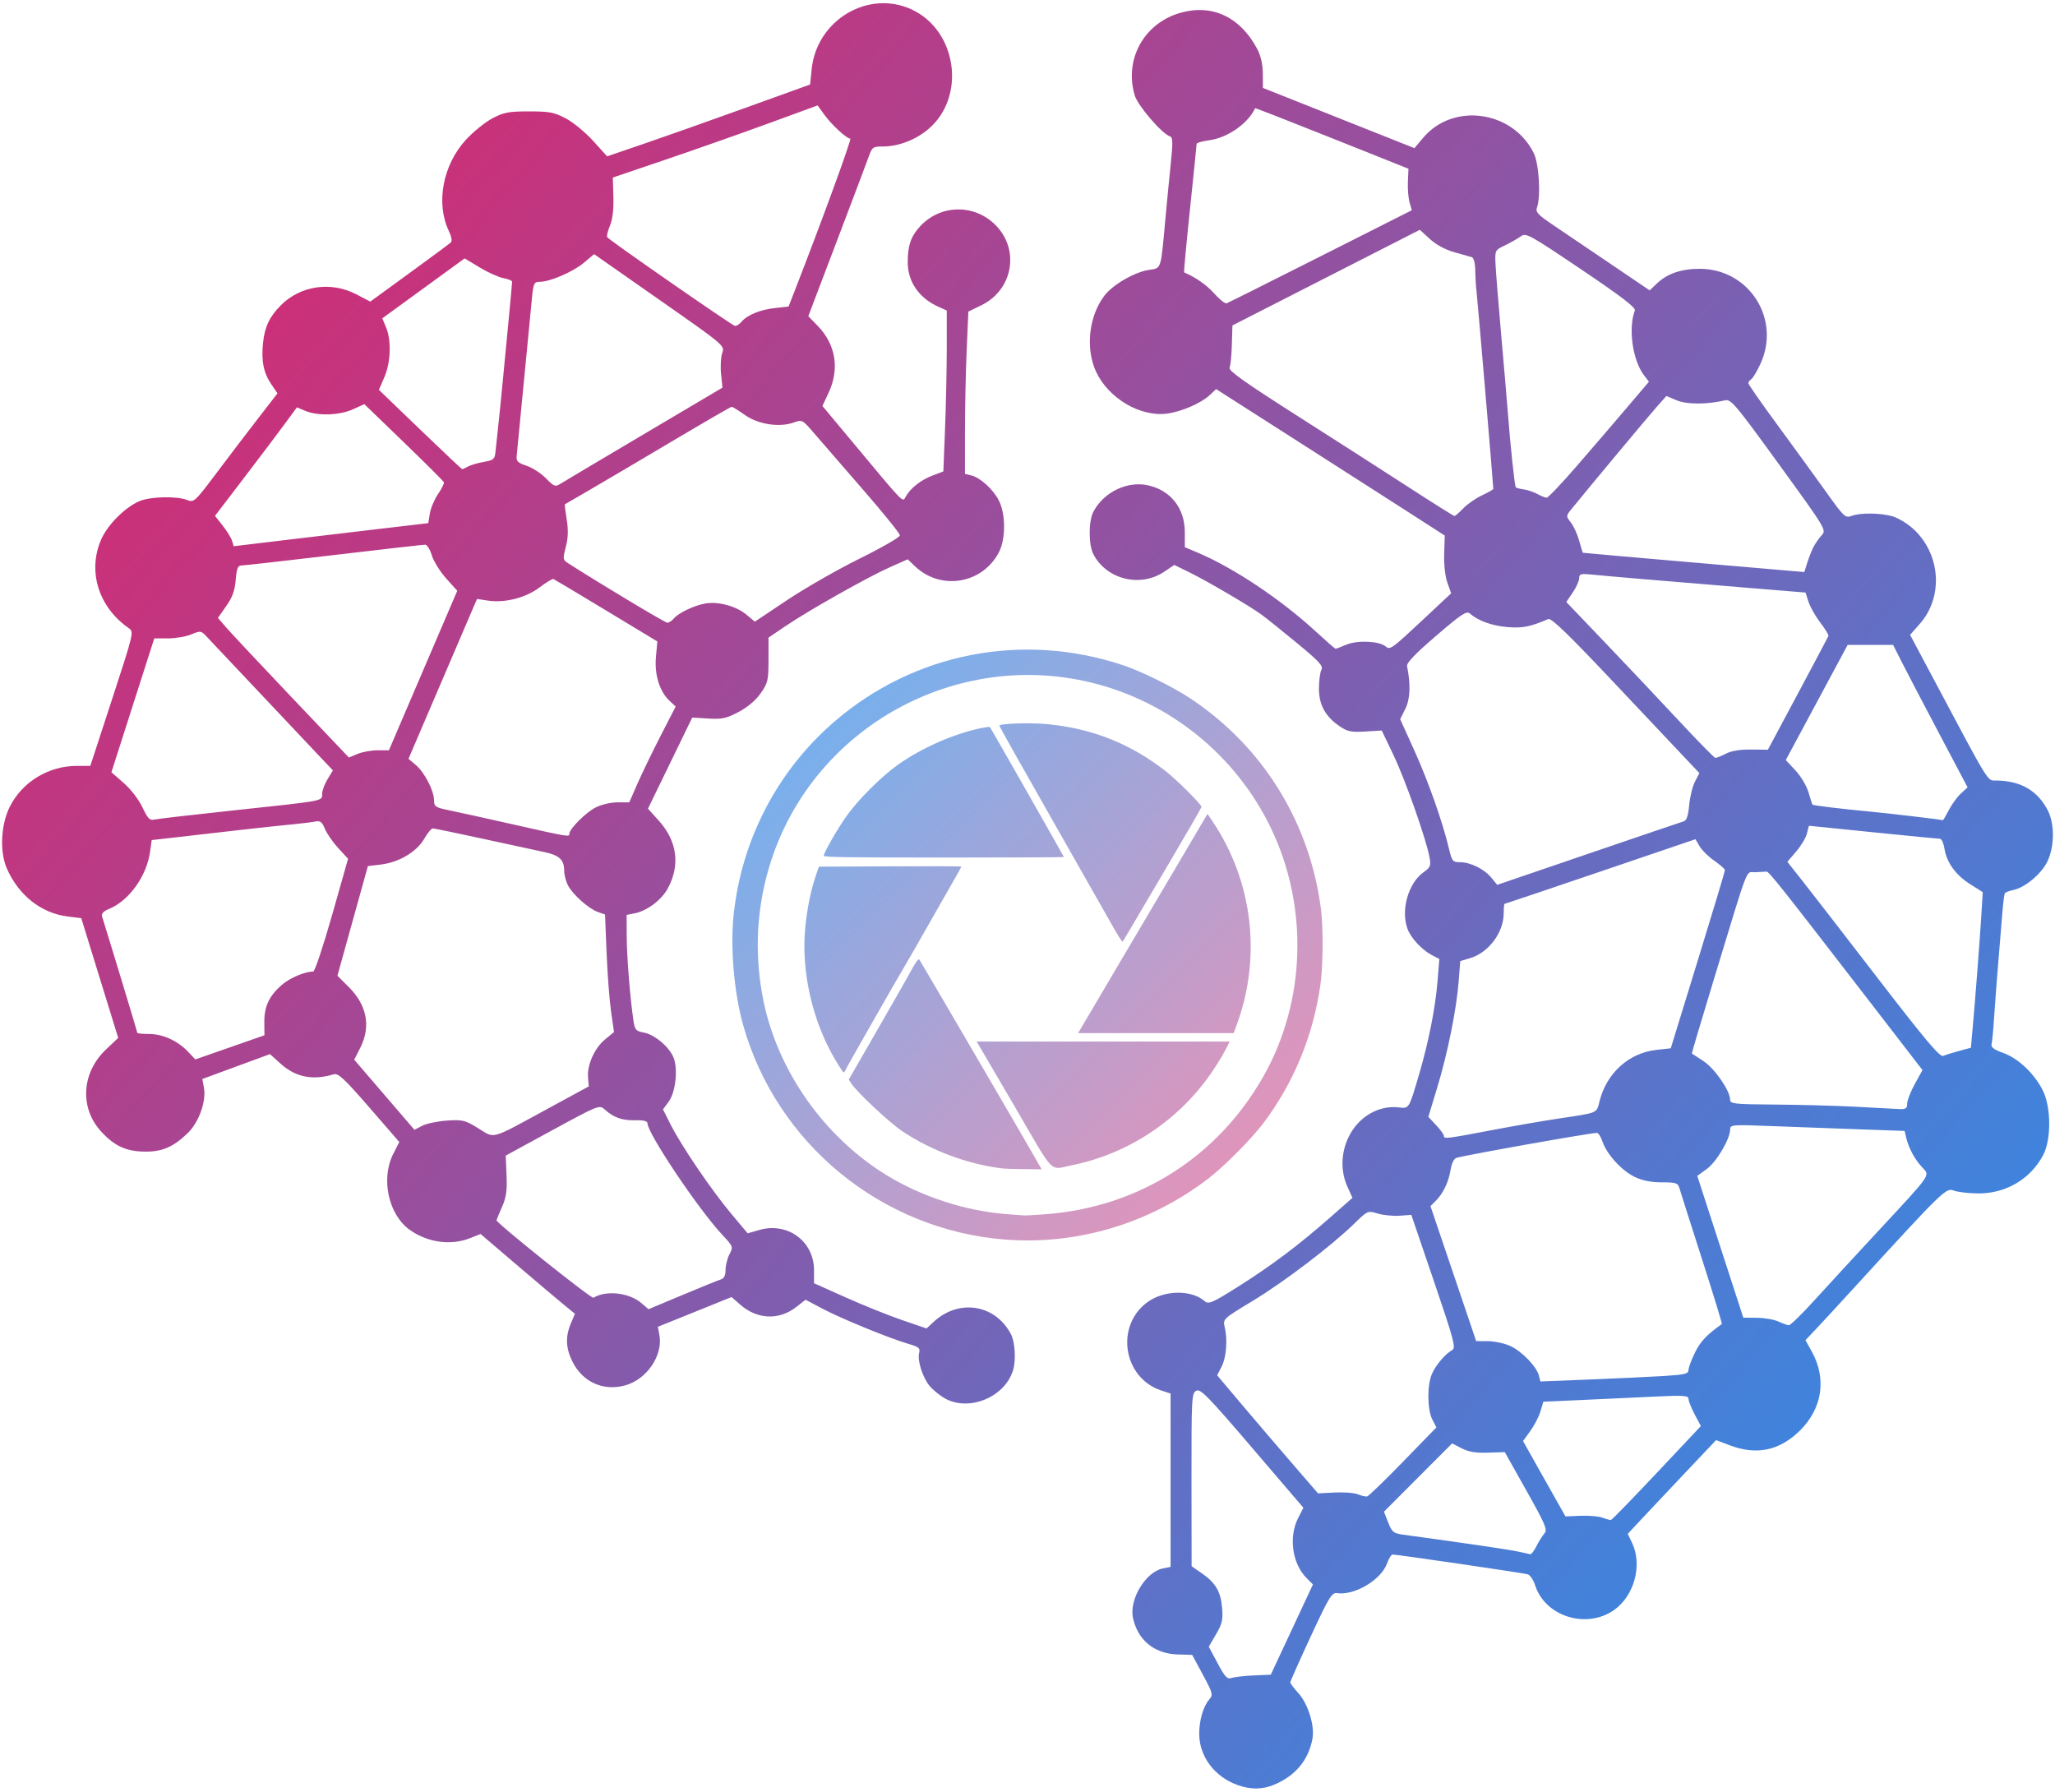 <svg width="632" height="551" viewBox="0 0 632 551" fill="none" xmlns="http://www.w3.org/2000/svg">
<path d="M380.614 548.966C373.498 546.426 368.81 540.151 368.81 533.166C368.81 528.999 370.061 524.759 371.925 522.609C373.124 521.226 372.988 520.708 369.933 515.031L366.654 508.939L362.166 508.801C354.999 508.58 349.881 504.383 348.435 497.541C347.232 491.848 352.36 483.402 357.662 482.341L360.005 481.872V455.221V428.569L357.135 427.622C345.372 423.739 342.891 407.701 352.93 400.429C358.075 396.703 366.398 396.581 370.52 400.173C371.681 401.185 372.833 400.684 380.619 395.787C390.889 389.327 399.301 383.013 408.983 374.496L415.939 368.376L414.404 364.993C412.223 360.189 412.381 354.427 414.828 349.515C417.868 343.414 423.991 339.845 430.176 340.567C433.413 340.945 433.291 341.146 436.55 329.994C439.391 320.271 441.446 309.836 442.095 301.843L442.656 294.924L440.351 293.721C437.319 292.138 433.955 288.528 432.894 285.719C430.73 279.991 433.076 271.616 437.784 268.263C439.935 266.732 440.129 266.25 439.645 263.655C438.585 257.972 432.19 239.82 428.598 232.302L424.947 224.657L419.89 224.968C415.586 225.233 414.42 224.999 412.051 223.39C407.609 220.372 405.629 216.787 405.629 211.762C405.629 209.377 405.97 206.787 406.387 206.008C407.021 204.823 405.805 203.483 398.985 197.856C394.497 194.152 389.563 190.195 388.021 189.063C384.338 186.357 371.185 178.65 365.571 175.908L361.132 173.74L358.117 175.786C350.744 180.789 340.316 178.239 336.26 170.44C334.737 167.513 334.74 160.295 336.266 157.375C339.411 151.352 346.72 147.822 353.084 149.253C360.078 150.824 364.382 156.323 364.382 163.686V168.274L368.398 169.976C379.436 174.654 393.937 184.342 404.633 194.184C407.827 197.122 410.574 199.526 410.739 199.526C410.903 199.526 412.427 198.946 414.125 198.236C417.469 196.839 424.123 197.134 426.091 198.767C427.52 199.954 427.86 199.712 437.767 190.442L446.291 182.465L445.129 179.19C444.44 177.246 444.041 173.635 444.149 170.311L444.331 164.708L433.185 157.53C427.054 153.582 411.233 143.447 398.026 135.007L374.014 119.662L372.013 121.531C369.377 123.994 363.427 126.579 359 127.186C350.751 128.317 340.918 122.54 337.087 114.313C333.763 107.175 334.86 97.209 339.662 90.912C342.227 87.549 348.962 83.66 353.363 83C357.216 82.422 356.965 83.197 358.393 67.458C358.812 62.836 359.548 55.279 360.029 50.665C360.739 43.86 360.706 42.218 359.855 41.96C357.426 41.226 349.925 32.525 348.98 29.345C345.67 18.215 351.86 7.073 363.107 3.917C372.852 1.183 381.442 5.24 386.636 15.031C387.754 17.139 388.344 19.736 388.364 22.635L388.395 27.037L411.699 36.298L435.003 45.56L437.65 42.407C446.861 31.436 465.184 33.952 471.694 47.082C473.322 50.365 473.917 60.469 472.681 63.856C472.194 65.193 472.986 66.056 477.484 69.089C480.446 71.086 488.378 76.452 495.11 81.012L507.35 89.304L509.517 87.228C512.735 84.147 517.02 82.666 522.721 82.666C537.96 82.666 547.814 98.154 541.375 111.983C540.324 114.24 539.066 116.333 538.581 116.633C538.096 116.933 537.698 117.482 537.698 117.853C537.698 118.224 541.763 124.056 546.73 130.812C551.697 137.569 558.382 146.772 561.586 151.263C567.077 158.962 567.525 159.386 569.415 158.667C572.066 157.659 578.17 157.706 581.978 158.763C583.66 159.23 586.508 160.939 588.307 162.56C596.819 170.234 597.786 183.485 590.441 191.828L587.437 195.241L594.645 208.789C612.228 241.841 611.106 240.025 613.965 240.044C621.408 240.091 626.69 243.162 629.793 249.244C631.934 253.44 631.866 260.381 629.64 264.979C627.796 268.787 622.726 273.005 619.124 273.727C617.904 273.972 616.754 274.417 616.569 274.718C616.383 275.018 616.023 277.943 615.769 281.218C615.514 284.492 614.968 291.134 614.556 295.976C614.143 300.819 613.584 308.203 613.314 312.385C613.044 316.567 612.671 320.535 612.485 321.203C612.248 322.056 613.311 322.831 616.049 323.804C620.708 325.458 625.728 330.229 628.295 335.441C630.828 340.582 630.867 350.481 628.374 355.207C624.432 362.678 616.774 367.149 608.135 367.023C605.273 366.981 601.975 366.578 600.805 366.128C598.484 365.233 597.467 366.225 570.949 395.227C565.716 400.95 560.045 407.098 558.346 408.89L555.258 412.147L557.22 415.693C561.849 424.06 560.419 433.28 553.438 440.067C547.171 446.161 540.17 447.595 531.945 444.469L527.775 442.885L518.504 452.674C513.406 458.057 507.292 464.543 504.919 467.087L500.604 471.712L501.942 474.518C505.184 481.315 502.602 490.826 496.333 495.181C487.814 501.099 475.165 497.095 472.11 487.513C471.59 485.884 470.557 484.37 469.814 484.15C468.468 483.752 429.661 478.07 428.285 478.07C427.888 478.07 427.111 479.321 426.558 480.85C424.74 485.876 416.562 490.734 411.244 489.947C409.594 489.703 408.799 491.003 403.12 503.231C399.658 510.686 396.825 517.057 396.825 517.389C396.825 517.721 397.919 519.185 399.257 520.643C402.265 523.923 404.387 530.743 403.639 534.73C402.4 541.332 398.387 546.132 391.806 548.882C388.248 550.368 384.621 550.395 380.614 548.966ZM385.619 515.253L390.821 515.03L397.303 501.153L403.785 487.275L401.793 485.274C397.409 480.869 396.27 472.659 399.235 466.845L400.846 463.688L385.117 445.297C371.46 429.329 369.192 427.011 367.899 427.704C366.49 428.457 366.41 429.962 366.439 455.087L366.47 481.672L369.597 483.834C373.868 486.787 375.43 489.457 375.85 494.518C376.151 498.152 375.865 499.397 373.978 502.615L371.749 506.417L374.465 511.499C376.764 515.803 377.428 516.497 378.798 516.029C379.688 515.725 382.757 515.376 385.619 515.253ZM472.539 475.469C473.264 474.038 474.364 472.288 474.983 471.58C475.972 470.448 475.301 468.854 469.446 458.434L462.784 446.575L457.618 446.748C453.856 446.875 451.656 446.51 449.52 445.408L446.586 443.895L436.106 454.397L425.625 464.899L426.924 468.206C428.096 471.189 428.546 471.557 431.533 471.966C451.859 474.749 464.709 476.644 467.127 477.216C468.741 477.597 470.323 477.946 470.642 477.99C470.961 478.034 471.815 476.9 472.539 475.469ZM509.584 452.915L523.093 438.565L521.19 434.987C520.144 433.018 519.288 430.866 519.288 430.205C519.288 429.169 517.811 429.072 508.682 429.51C502.849 429.79 492.805 430.258 486.362 430.55L474.648 431.08L473.762 434.037C473.274 435.664 471.868 438.384 470.637 440.082L468.399 443.169L473.143 451.615C475.753 456.26 478.69 461.476 479.671 463.206L481.455 466.352L486.164 466.159C488.754 466.054 491.773 466.325 492.874 466.763C493.975 467.2 495.145 467.492 495.475 467.411C495.805 467.331 502.154 460.807 509.584 452.915ZM431.5 449.519L441.755 438.978L440.5 436.552C438.952 433.558 438.866 426.086 440.341 422.616C441.499 419.891 444.467 416.379 446.641 415.163C447.79 414.52 447.123 412.023 440.994 394.025L434.043 373.616L430.442 373.877C428.461 374.021 425.44 373.722 423.729 373.212C420.633 372.29 420.599 372.305 416.525 376.276C409.447 383.176 394.952 394.21 385.322 400.03C376.197 405.545 376.06 405.671 376.633 408.034C377.583 411.958 377.161 417.457 375.693 420.291L374.319 422.944L381.967 432.008C386.174 436.994 393.157 445.165 397.484 450.167L405.353 459.261L410.493 459.001C413.321 458.858 416.534 459.11 417.635 459.56C418.736 460.01 419.998 460.307 420.441 460.22C420.883 460.132 425.86 455.317 431.5 449.519ZM511.884 423.161C518.153 422.764 519.288 422.483 519.288 421.323C519.288 420.57 520.206 418.112 521.328 415.86C523.006 412.492 524.834 410.56 529.544 407.179C529.682 407.08 526.919 398.047 523.404 387.106C519.889 376.165 516.78 366.403 516.496 365.412C516.032 363.797 515.472 363.611 511.082 363.611C507.753 363.611 505.081 363.076 502.734 361.94C498.721 359.997 494.106 354.938 492.836 351.088C492.348 349.611 491.567 348.403 491.1 348.403C489.101 348.403 451.087 355.16 447.949 356.074C447.151 356.306 446.446 357.714 446.126 359.716C445.52 363.501 443.842 367.019 441.548 369.313L439.934 370.928L446.961 391.682L453.989 412.436L457.623 412.454C459.622 412.464 462.701 413.128 464.466 413.93C468.01 415.54 472.593 420.281 473.288 423.057L473.735 424.843L489.107 424.237C497.562 423.903 507.812 423.418 511.884 423.161ZM558.063 399.83C561.962 395.538 570.91 385.823 577.947 378.242C594.323 360.599 593.618 361.633 591.106 358.946C588.877 356.562 587.004 353.077 586.244 349.902L585.741 347.798L571.524 347.294C563.705 347.017 551.634 346.572 544.701 346.305C532.64 345.841 532.094 345.886 532.094 347.354C532.094 350.241 527.907 357.332 524.928 359.49L521.981 361.625L529.062 383.429L536.144 405.233L540.322 405.269C542.62 405.29 545.581 405.799 546.902 406.404C548.223 407.009 549.679 407.533 550.139 407.569C550.599 407.604 554.165 404.122 558.063 399.83ZM458.401 347.633C465.255 346.328 474.645 344.696 479.267 344.004C491.691 342.147 490.968 342.455 491.942 338.608C494.131 329.966 500.967 323.812 509.418 322.878L513.831 322.39L522.162 295.31C526.745 280.415 530.493 267.948 530.493 267.604C530.493 267.26 529.038 265.97 527.26 264.738C525.481 263.505 523.44 261.505 522.724 260.293L521.422 258.089L492.199 268.028C476.126 273.495 462.859 277.967 462.717 277.967C462.575 277.967 462.458 279.239 462.458 280.794C462.458 286.765 457.86 292.941 452.14 294.655L449.089 295.569L448.606 301.776C447.93 310.457 445.227 323.853 442.01 334.464L439.281 343.469L441.665 346.021C442.976 347.424 444.049 348.895 444.049 349.288C444.049 350.319 444.646 350.25 458.401 347.633ZM586.537 339.399C586.546 338.408 587.607 335.683 588.897 333.343L591.243 329.087L576.313 309.73C547.316 272.135 544.007 267.963 543.257 268.042C542.84 268.086 541.305 268.176 539.844 268.242C536.768 268.381 538.214 264.656 527.222 300.749C523.339 313.499 520.235 323.958 520.325 323.991C520.415 324.023 522.053 325.1 523.966 326.383C527.442 328.715 532.072 335.451 532.087 338.198C532.093 339.474 533.324 339.607 545.901 339.694C553.495 339.746 564.571 340.044 570.514 340.357C576.457 340.669 582.49 340.987 583.921 341.063C586.122 341.179 586.525 340.922 586.537 339.399ZM602.531 323.188L606.133 322.217L606.663 316.3C607.529 306.648 608.866 289.293 609.34 281.569L609.781 274.365L605.974 271.964C601.498 269.141 598.696 265.29 598.014 261.022C597.744 259.336 597.119 257.956 596.625 257.956C596.131 257.956 586.903 257.055 576.117 255.956C565.331 254.856 556.445 253.956 556.37 253.955C556.295 253.955 556.006 254.993 555.727 256.262C555.448 257.531 553.975 260.024 552.453 261.802L549.687 265.034L554.323 270.9C556.873 274.127 567.365 287.684 577.639 301.028C592.231 319.98 596.604 325.166 597.624 324.725C598.341 324.414 600.55 323.723 602.531 323.188ZM517.782 252.602C518.712 252.329 519.195 250.923 519.495 247.615C519.725 245.081 520.524 241.826 521.272 240.38L522.631 237.751L519.502 234.447C517.781 232.63 507.611 221.85 496.902 210.491C482.356 195.063 477.107 189.979 476.148 190.389C470.537 192.787 468.115 193.256 463.481 192.837C458.713 192.406 454.626 190.922 452.053 188.685C451.031 187.797 449.479 188.821 441.647 195.548C435.152 201.127 432.528 203.877 432.732 204.892C433.88 210.595 433.705 214.948 432.207 217.977L430.619 221.184L434.991 230.853C439.292 240.368 443.643 252.704 445.609 260.958C446.541 264.871 446.775 265.16 449.01 265.16C452.227 265.16 456.504 267.277 458.68 269.946L460.457 272.124L488.472 262.553C503.88 257.289 517.069 252.811 517.782 252.602ZM599.312 249.185C600.201 247.442 601.871 245.143 603.022 244.075L605.115 242.135L596.293 225.433C591.44 216.247 586.286 206.39 584.839 203.529L582.207 198.326H575.22H568.233L558.719 216.035L549.205 233.745L552.195 236.95C553.839 238.712 555.637 241.729 556.19 243.653C556.743 245.577 557.288 247.278 557.401 247.434C557.607 247.718 565.607 248.691 575.292 249.609C581.174 250.167 597.229 252.069 597.512 252.241C597.613 252.303 598.423 250.928 599.312 249.185ZM530.733 231.801C532.413 230.92 535.086 230.476 538.498 230.512L543.7 230.567L552.905 213.348C557.968 203.877 562.207 195.88 562.326 195.578C562.445 195.275 561.317 193.429 559.82 191.474C558.323 189.519 556.691 186.641 556.192 185.076L555.286 182.233L538.688 180.874C511.662 178.661 494.351 177.193 489.872 176.732C486.148 176.349 485.67 176.47 485.67 177.796C485.67 178.619 484.778 180.608 483.687 182.215L481.704 185.138L493.492 197.465C499.976 204.245 510.143 215.015 516.086 221.397C522.029 227.78 527.18 233.034 527.532 233.073C527.884 233.112 529.324 232.539 530.733 231.801ZM557.73 168.202C558.268 167.161 559.39 165.558 560.224 164.64C561.732 162.981 561.657 162.855 547.118 142.808C533.613 124.186 532.341 122.681 530.493 123.119C525.009 124.419 518.748 124.418 515.657 123.116L512.484 121.779L509.42 125.235C506.83 128.156 489.468 148.974 483.411 156.42C481.563 158.693 481.561 158.718 483.096 160.669C483.946 161.749 485.099 164.27 485.66 166.272C486.22 168.274 486.722 169.948 486.775 169.991C486.828 170.035 502.179 171.388 520.888 172.999L554.906 175.926L555.829 173.011C556.337 171.408 557.192 169.244 557.73 168.202ZM450.021 156.336C451.269 155.033 453.858 153.231 455.774 152.33C457.689 151.43 459.257 150.539 459.257 150.35C459.257 149.208 454.38 91.811 454.102 89.677C453.915 88.242 453.737 85.346 453.708 83.241C453.675 80.925 453.259 79.288 452.653 79.094C452.103 78.918 449.669 78.224 447.244 77.552C444.488 76.788 441.677 75.27 439.746 73.501L436.657 70.672L407.839 85.378L379.022 100.084L378.85 105.983C378.755 109.227 378.441 112.421 378.151 113.082C377.754 113.987 382.886 117.633 398.991 127.889C410.743 135.373 426.319 145.361 433.604 150.084C440.889 154.807 447.053 158.679 447.301 158.688C447.549 158.697 448.773 157.639 450.021 156.336ZM484.95 143.29C489.616 137.901 496.514 129.869 500.277 125.441L507.119 117.39L505.617 115.436C502.095 110.853 500.695 100.977 502.787 95.473C503.118 94.601 498.596 91.142 486.308 82.865C470.285 72.071 469.284 71.523 467.716 72.683C466.805 73.357 464.639 74.592 462.902 75.427C459.765 76.937 459.746 76.973 459.935 81.207C460.04 83.55 460.828 93.391 461.686 103.077C462.545 112.762 463.44 123.207 463.676 126.289C464.489 136.919 465.82 149.502 466.17 149.864C466.363 150.064 467.469 150.355 468.627 150.51C469.786 150.665 471.663 151.298 472.799 151.915C473.935 152.533 475.225 153.05 475.665 153.064C476.105 153.079 480.283 148.68 484.95 143.29ZM406.104 78.833L434.194 64.657L433.501 62.255C433.12 60.935 432.889 58.063 432.988 55.873L433.168 51.892L409.63 42.496C396.684 37.329 386.057 33.177 386.013 33.271C383.829 37.986 377.518 42.391 371.868 43.14C369.746 43.422 368.01 43.925 368.01 44.259C368.01 44.592 367.094 53.595 365.975 64.266C364.856 74.936 364.045 83.711 364.174 83.766C367.768 85.309 371.068 87.623 373.437 90.26C375.074 92.082 376.774 93.446 377.214 93.291C377.655 93.136 390.655 86.63 406.104 78.833ZM290.23 429.841C288.613 428.853 286.594 427.144 285.744 426.044C283.666 423.352 282.11 418.364 282.663 416.163C283.057 414.593 282.644 414.235 279.337 413.273C273.514 411.58 258.593 405.467 252.883 402.436L247.752 399.711L244.848 401.975C239.577 406.086 232.855 405.793 227.654 401.226L224.99 398.887L213.658 403.461L202.326 408.034L202.79 410.508C203.967 416.782 198.978 424.179 192.31 426.046C185.63 427.916 179.255 425.09 176.11 418.864C173.994 414.675 173.83 411.122 175.563 407.008L176.816 404.032L173.392 401.231C171.508 399.69 164.976 394.168 158.876 388.96L147.785 379.49L144.623 380.755C138.766 383.099 131.707 382.177 126.18 378.347C119.485 373.707 117.012 362.543 120.966 354.81L122.806 351.211L113.564 340.555C106.014 331.851 104.024 329.987 102.696 330.378C96.051 332.335 90.911 331.296 86.203 327.042L83.031 324.176L72.627 328.004L62.223 331.831L62.714 334.447C63.504 338.658 61.175 345.174 57.684 348.519C53.228 352.788 49.837 354.239 44.484 354.163C38.771 354.082 35.218 352.449 31.148 348.033C24.436 340.752 25.042 329.935 32.56 322.79L36.351 319.188L30.672 300.779L24.993 282.369L20.899 281.867C12.72 280.864 5.794 275.426 2.121 267.124C-0.158 261.972 0.245 253.577 3.036 248.049C6.868 240.461 14.931 235.545 23.545 235.545H27.775L34.502 214.934C41.228 194.328 41.229 194.323 39.534 193.137C30.299 186.675 26.891 175.719 31.084 165.973C33.032 161.445 38.428 156.026 42.89 154.119C46.221 152.695 54.338 152.506 57.584 153.778C59.654 154.588 59.941 154.321 66.749 145.254C70.615 140.106 76.379 132.537 79.559 128.435L85.341 120.976L83.422 118.149C81.054 114.659 80.322 110.997 80.89 105.489C81.408 100.475 82.876 97.383 86.423 93.836C92.445 87.814 101.841 86.466 109.584 90.513L113.878 92.757L125.884 84.015C132.488 79.206 138.229 74.958 138.643 74.575C139.107 74.145 138.869 72.774 138.023 71C133.985 62.532 136.174 50.768 143.225 43.054C145.493 40.572 149.182 37.577 151.424 36.399C154.967 34.535 156.44 34.256 162.703 34.256C168.977 34.256 170.437 34.534 174.008 36.411C176.263 37.597 180.045 40.707 182.412 43.322L186.716 48.076L197.921 44.251C204.085 42.146 218.132 37.176 229.138 33.205L249.148 25.985L249.618 21.308C251.138 6.174 267.022 -3.31 280.409 2.924C294.327 9.405 297.188 29.711 285.582 39.645C281.675 42.989 276.341 45.047 271.578 45.047C268.489 45.047 268.212 45.237 267.215 48.048C266.629 49.699 262.198 61.443 257.368 74.145L248.586 97.241L251.429 100.159C257.034 105.911 258.27 113.389 254.835 120.766L252.934 124.849L262.247 136.022C278.465 155.48 277.54 154.531 278.543 152.746C280.02 150.118 283.157 147.635 286.721 146.274L290.123 144.975L290.646 131.702C290.934 124.402 291.17 113.269 291.17 106.962V95.494L288.568 94.325C282.606 91.646 279.163 86.624 279.163 80.605C279.163 75.482 280.165 72.611 283.016 69.558C289.193 62.945 299.273 62.655 305.849 68.901C313.727 76.385 311.704 89.042 301.86 93.85L297.807 95.829L297.29 107.785C297.005 114.36 296.773 125.586 296.773 132.732V145.725L298.712 146.212C301.549 146.924 305.421 150.458 307.213 153.972C309.308 158.077 309.328 165.701 307.256 169.743C302.215 179.572 289.329 181.749 281.362 174.118L279.157 172.007L273.646 174.456C266.908 177.449 248.627 187.763 241.55 192.563L236.353 196.088L236.347 202.938C236.341 209.259 236.155 210.053 233.926 213.227C232.404 215.395 229.889 217.518 227.123 218.972C223.362 220.948 222.031 221.234 217.815 220.975L212.896 220.672L206.087 234.682L199.279 248.691L202.687 252.481C208.32 258.746 209.254 266.214 205.299 273.354C203.374 276.828 198.993 280.114 195.3 280.852L192.718 281.369L192.74 287.872C192.761 294.114 193.76 306.721 194.79 313.711C195.234 316.732 195.533 317.086 198.019 317.553C201.326 318.173 205.76 321.892 207.127 325.192C208.572 328.681 207.783 335.917 205.641 338.813L203.892 341.18L206.268 345.888C209.558 352.404 218.814 366.016 224.878 373.253L229.938 379.293L233.486 378.264C242.191 375.74 250.349 381.721 250.349 390.628V394.644L260.154 399.03C265.547 401.442 273.334 404.571 277.458 405.983L284.958 408.55L287.063 406.583C294.836 399.318 306.093 401.084 310.918 410.325C312.178 412.738 312.498 418.298 311.554 421.401C308.983 429.856 297.617 434.355 290.23 429.841ZM221.734 393.458C222.679 393.176 223.136 392.225 223.139 390.532C223.142 389.152 223.686 386.985 224.349 385.715C225.527 383.455 225.479 383.327 222.105 379.712C214.729 371.808 199.122 348.529 199.122 345.43C199.122 344.756 197.861 344.459 195.257 344.517C191.284 344.607 188.712 343.681 185.915 341.154C184.354 339.744 183.958 339.902 169.922 347.546L155.531 355.384L155.783 361.43C155.982 366.209 155.685 368.267 154.367 371.248C153.449 373.323 152.698 375.133 152.698 375.27C152.698 376.167 181.879 399.498 182.512 399.107C186.371 396.722 193.508 397.52 197.27 400.756L199.446 402.628L209.89 398.252C215.633 395.846 220.963 393.688 221.734 393.458ZM168.29 341.058L181.081 334.097L180.847 331.384C180.516 327.538 182.834 322.337 186.067 319.672L188.83 317.394L187.929 311.087C187.433 307.619 186.813 299.484 186.551 293.011L186.075 281.241L183.919 280.49C181.083 279.501 176.127 275.105 174.668 272.285C174.03 271.052 173.509 269.013 173.509 267.754C173.509 264.43 172.02 263.02 167.506 262.066C165.304 261.601 156.84 259.768 148.696 257.993C140.552 256.218 133.528 254.766 133.088 254.766C132.648 254.767 131.474 256.192 130.48 257.933C128.21 261.908 122.762 265.178 117.286 265.851L113.14 266.361L108.457 283.215L103.774 300.069L107.333 303.628C112.872 309.168 114.097 315.713 110.809 322.208L108.94 325.899L118.198 336.675L127.456 347.452L129.866 346.206C131.191 345.521 134.619 344.806 137.484 344.618C142.301 344.302 143.024 344.481 147.095 346.992C152.309 350.209 150.588 350.691 168.29 341.058ZM81.29 314.347C81.247 309.557 82.755 306.319 86.601 302.942C89.069 300.776 93.701 298.796 96.335 298.782C96.811 298.78 99.416 290.977 102.124 281.443L107.047 264.109L104.034 260.833C102.377 259.031 100.532 256.368 99.933 254.916C99.009 252.677 98.527 252.338 96.756 252.681C95.608 252.904 92.327 253.302 89.465 253.566C86.604 253.829 79.4 254.605 73.457 255.289C67.514 255.973 59.053 256.944 54.654 257.445L46.657 258.357L46.137 262.013C45.074 269.488 39.698 276.974 33.573 279.511C31.79 280.25 31.119 280.979 31.399 281.875C34.05 290.369 42.241 317.396 42.241 317.651C42.241 317.836 43.876 317.988 45.875 317.988C50.073 317.988 54.675 320.09 57.859 323.463L60.072 325.808L70.699 322.098L81.326 318.388L81.29 314.347ZM175.11 256.384C175.11 254.907 180.179 249.849 183.206 248.305C184.898 247.441 187.868 246.751 189.889 246.751H193.525L196.071 240.948C197.472 237.756 200.682 231.128 203.206 226.217L207.794 217.29L205.879 215.491C202.824 212.621 201.235 207.454 201.73 201.995L202.159 197.271L186.478 187.793C177.853 182.58 170.536 178.205 170.218 178.071C169.899 177.936 167.996 179.079 165.988 180.611C161.783 183.822 155.327 185.49 150.118 184.712L146.695 184.201L136.16 208.783L125.625 233.366L127.893 235.274C130.574 237.53 133.488 243.193 133.488 246.146C133.488 248.05 133.903 248.323 138.091 249.183C140.622 249.702 149.536 251.671 157.901 253.558C175.086 257.435 175.11 257.439 175.11 256.384ZM72.256 249.18C100.155 246.199 99.07 246.404 99.073 244.134C99.075 243.152 99.821 241.127 100.732 239.633L102.387 236.918L98.879 233.23C95.747 229.937 67.792 200.302 63.477 195.7C61.837 193.951 61.641 193.926 58.832 195.099C57.219 195.773 53.997 196.326 51.672 196.327L47.444 196.33L40.855 216.913L34.266 237.497L38.071 240.826C40.262 242.742 42.7 245.914 43.818 248.301C45.404 251.686 46.062 252.375 47.402 252.054C48.306 251.837 59.49 250.544 72.256 249.18ZM116.114 230.743H119.601L130.116 206.213L140.63 181.684L137.21 177.88C135.329 175.788 133.348 172.599 132.807 170.793C132.266 168.987 131.331 167.51 130.729 167.51C130.127 167.51 117.457 168.951 102.573 170.712C87.689 172.472 74.913 173.913 74.183 173.913C73.15 173.913 72.773 174.898 72.487 178.347C72.213 181.659 71.473 183.698 69.567 186.402L67.016 190.023L69.636 193.052C71.077 194.718 80.141 204.381 89.778 214.525L107.3 232.968L109.963 231.855C111.428 231.243 114.195 230.743 116.114 230.743ZM207.175 190.263C208.627 188.514 213.36 186.239 216.875 185.602C220.829 184.885 226.401 186.389 229.561 189.027L232.145 191.185L242.143 184.509C247.641 180.837 257.68 175.096 264.451 171.751C271.222 168.406 276.762 165.208 276.762 164.644C276.762 164.081 271.63 157.725 265.356 150.52C259.083 143.316 252.33 135.527 250.349 133.211C246.805 129.068 246.704 129.016 244.097 129.941C239.653 131.518 233.196 130.52 229.082 127.621C227.106 126.228 225.287 125.088 225.041 125.088C224.795 125.088 216.611 129.827 206.855 135.619C197.099 141.41 185.695 148.138 181.513 150.568C177.331 152.999 173.827 155.036 173.726 155.095C173.626 155.154 173.877 157.247 174.283 159.747C174.81 162.985 174.732 165.417 174.01 168.2C173.06 171.859 173.101 172.174 174.653 173.17C184.527 179.504 204.524 191.499 205.227 191.509C205.724 191.515 206.6 190.956 207.175 190.263ZM116.394 162.684L131.717 160.889L132.192 157.924C132.452 156.293 133.588 153.6 134.715 151.94C135.841 150.279 136.657 148.646 136.526 148.311C136.396 147.975 130.836 142.433 124.17 135.994L112.051 124.288L108.562 125.871C104.448 127.738 97.771 127.971 93.966 126.381L91.313 125.273L87.71 130.183C85.729 132.884 80.061 140.391 75.116 146.866L66.125 158.639L68.509 161.674C69.821 163.343 71.112 165.447 71.378 166.349L71.862 167.99L86.467 166.234C94.499 165.269 107.967 163.671 116.394 162.684ZM198.05 133.502L222.19 119.211L221.758 115.02C221.52 112.715 221.681 109.805 222.117 108.554C222.908 106.281 222.887 106.263 202.811 92.218L182.714 78.157L179.575 80.805C176.269 83.596 169.138 86.668 165.968 86.668C164.251 86.668 164.048 87.096 163.596 91.671C163.324 94.422 162.201 106.038 161.101 117.484C160 128.93 159.01 139.164 158.9 140.226C158.734 141.839 159.239 142.337 161.967 143.249C163.762 143.849 166.442 145.588 167.92 147.114C170.328 149.598 170.781 149.778 172.259 148.84C173.166 148.264 184.772 141.362 198.05 133.502ZM143.983 143.449C144.855 142.983 147.043 142.349 148.845 142.042C151.745 141.546 152.149 141.208 152.364 139.088C152.497 137.771 152.806 134.893 153.051 132.692C153.513 128.528 153.994 123.774 154.71 116.283C154.942 113.862 155.665 106.33 156.316 99.546C156.967 92.762 157.501 86.949 157.501 86.629C157.501 86.308 156.301 85.821 154.834 85.546C153.367 85.27 150.082 83.79 147.533 82.255L142.899 79.464L130.235 88.682L117.572 97.899L118.727 100.662C120.412 104.695 120.18 111.46 118.201 116.017L116.521 119.885L129.207 132.088C136.184 138.8 142.006 144.293 142.145 144.295C142.284 144.296 143.111 143.916 143.983 143.449ZM227.981 99.022C229.732 96.911 233.727 95.245 238.229 94.747L242.518 94.272L244.392 89.469C252.523 68.626 262.018 42.645 261.504 42.645C260.401 42.645 255.784 38.399 253.584 35.361L251.454 32.421L236.294 37.968C227.956 41.019 213.784 46.008 204.801 49.056L188.469 54.598L188.642 60.535C188.758 64.478 188.393 67.485 187.555 69.489C186.862 71.149 186.507 72.719 186.767 72.979C188.326 74.538 225.298 100.194 226.038 100.23C226.534 100.255 227.409 99.711 227.981 99.022Z" fill="url(#paint0_linear_247_856)"/>
<path d="M309.06 381.205C271.109 378.223 238.796 351.724 228.52 315.158C225.736 305.25 224.549 291.133 225.654 281.046C228.177 258 239.189 236.958 256.584 221.946C281.1 200.788 314.382 194.27 345.34 204.564C351.065 206.468 360.689 211.211 366.071 214.782C388.406 229.599 402.864 252.953 406.265 279.709C407.006 285.54 406.889 297.513 406.034 303.248C403.708 318.853 397.873 332.955 388.645 345.273C385.015 350.119 376.521 358.691 371.649 362.425C353.595 376.264 331.301 382.953 309.06 381.205ZM321.585 373.418C350.222 371.241 374.583 355.787 388.624 330.889C401.611 307.861 402.475 278.87 390.894 254.728C380.15 232.331 359.778 215.817 335.622 209.924C293.972 199.761 250.884 223.52 237.351 264.109C232.645 278.225 231.78 293.238 234.825 307.935C239.299 329.522 253.494 349.61 272.576 361.356C283.477 368.066 297.182 372.498 309.848 373.408C312.384 373.59 314.751 373.766 315.107 373.8C315.463 373.834 318.379 373.662 321.585 373.418ZM307.98 359.314C297.362 357.937 286.461 353.857 277.518 347.91C273.538 345.264 263.481 335.842 261.783 333.17L261.037 331.996L269.433 317.406C274.051 309.381 278.467 301.65 279.245 300.224C281.656 295.81 282.38 294.749 282.729 295.118C283.042 295.447 318.661 356.47 319.807 358.639L320.32 359.611L314.798 359.547C311.761 359.511 308.693 359.406 307.98 359.314ZM312.309 340.715C306.395 330.56 301.278 321.814 300.939 321.28L300.323 320.308H339.25H378.177L376.908 322.822C376.21 324.204 374.477 327.071 373.057 329.192C363.003 344.205 347.358 354.735 329.788 358.316C322.564 359.788 324.625 361.863 312.309 340.715ZM256.827 325.829C249.807 313.959 246.322 298.529 247.657 285.222C248.249 279.313 249.305 274.089 250.821 269.559L251.833 266.536L273.752 266.424C285.808 266.362 295.671 266.403 295.671 266.514C295.671 266.626 293.124 271.147 290.012 276.56C286.899 281.974 283.761 287.472 283.038 288.779C282.316 290.085 280.807 292.709 279.685 294.609C275.67 301.41 260.285 328.366 260.011 329.08C259.857 329.481 259.606 329.807 259.453 329.804C259.3 329.801 258.119 328.013 256.827 325.829ZM336.348 309.618C338.981 305.164 342.791 298.702 344.815 295.257C346.839 291.813 349.308 287.634 350.302 285.972C351.296 284.309 356.44 275.601 361.735 266.621L371.361 250.294L372.897 252.574C385.339 271.049 388.076 294.468 380.245 315.449L379.398 317.716H355.48H331.562L336.348 309.618ZM344.21 288.236C343.707 287.466 342.707 285.766 341.987 284.46C341.267 283.153 333.176 268.911 324.005 252.81C314.835 236.709 307.333 223.371 307.333 223.169C307.333 222.508 316.881 222.195 322.004 222.688C335.886 224.022 347.539 228.644 358.517 237.171C361.863 239.771 369.527 247.417 369.527 248.156C369.527 248.356 364.897 256.363 359.24 265.95C353.582 275.537 348.131 284.789 347.127 286.511C346.123 288.234 345.262 289.641 345.213 289.64C345.164 289.638 344.713 289.007 344.21 288.236ZM253.351 263.189C253.36 262.223 257.379 255.186 260.255 251.094C263.854 245.973 270.996 238.835 276.236 235.124C283.409 230.042 293.413 225.634 301.598 223.947C303.076 223.643 304.356 223.48 304.443 223.586C304.746 223.956 327.2 263.401 327.2 263.564C327.2 263.654 310.583 263.728 290.272 263.728C261.015 263.728 253.346 263.616 253.351 263.189Z" fill="url(#paint1_linear_247_856)"/>
<defs>
<linearGradient id="paint0_linear_247_856" x1="0.645" y1="0.982" x2="631.355" y2="550.018" gradientUnits="userSpaceOnUse">
<stop stop-color="#E91E63"/>
<stop offset="1" stop-color="#2196F3"/>
</linearGradient>
<linearGradient id="paint1_linear_247_856" x1="225.244" y1="199.772" x2="406.755" y2="381.478" gradientUnits="userSpaceOnUse">
<stop stop-color="#64B5F6"/>
<stop offset="1" stop-color="#F48FB1"/>
</linearGradient>
</defs>
</svg>
